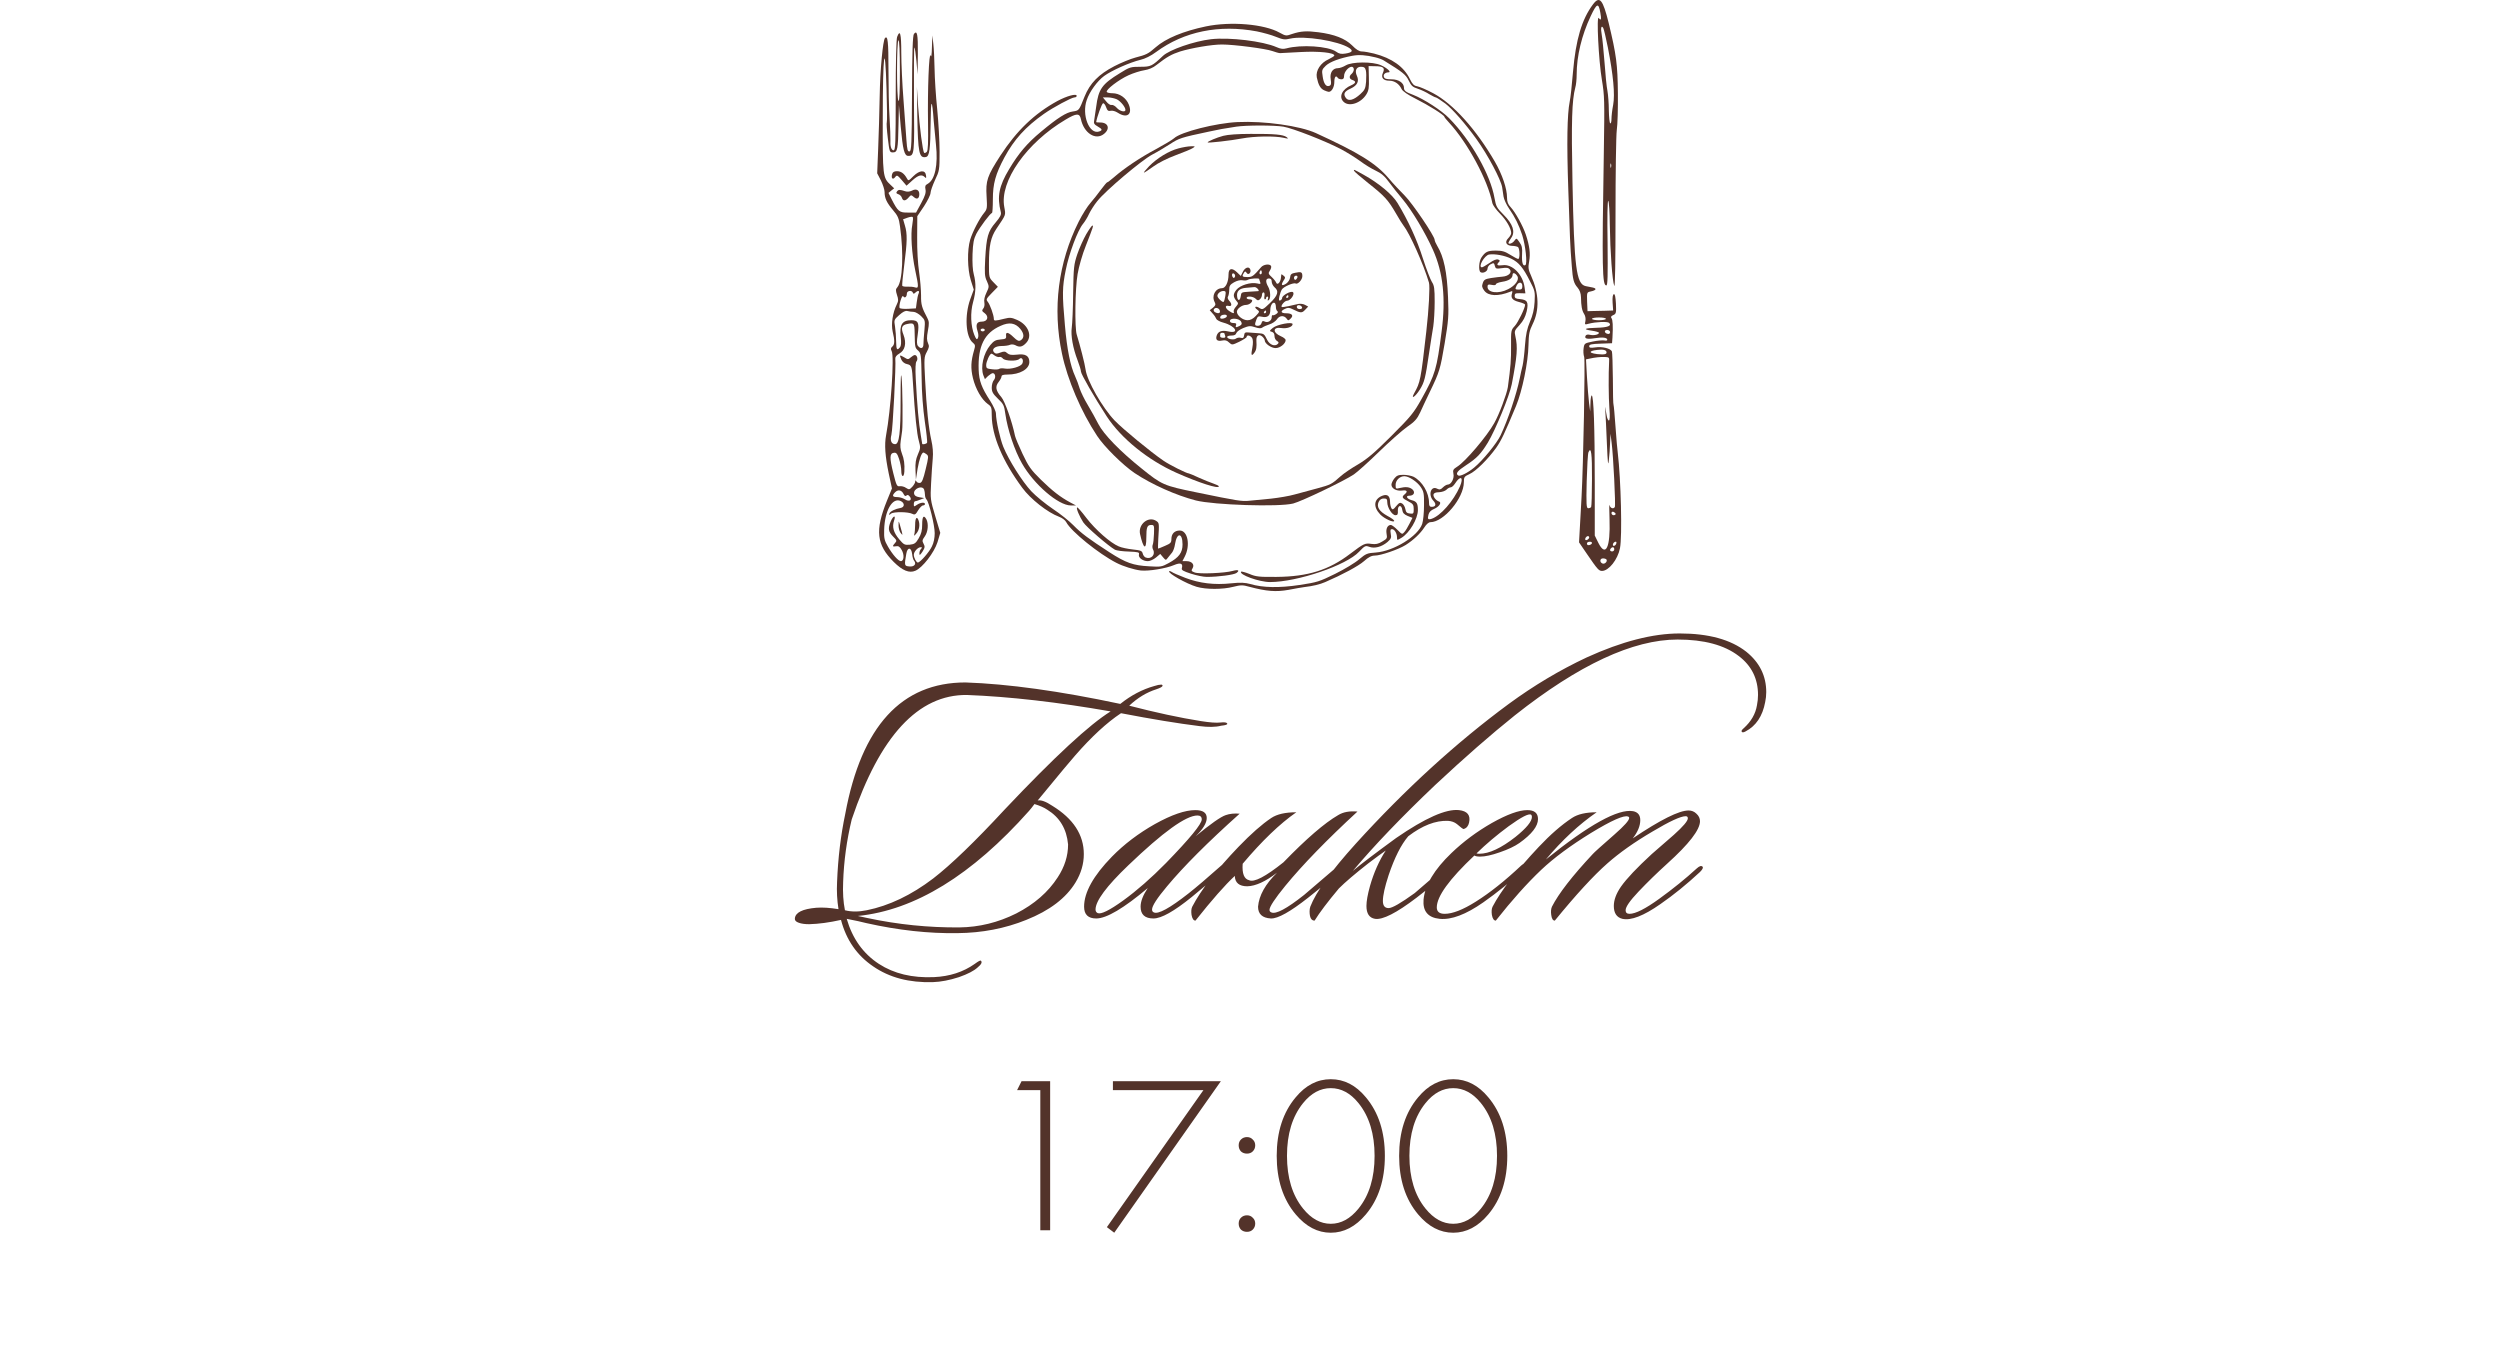 <?xml version="1.0" encoding="UTF-8"?> <svg xmlns="http://www.w3.org/2000/svg" width="342" height="187" viewBox="0 0 342 187" fill="none"><path d="M116.516 112.096C115.831 114.934 115.44 117.787 115.342 120.657C115.277 122.092 115.359 123.38 115.587 124.522C116.467 124.75 117.462 124.75 118.571 124.522C121.637 123.902 124.67 122.451 127.67 120.168C130.116 118.276 133.378 115.129 137.454 110.726C144.238 103.551 149.065 99.083 151.935 97.322C144.695 96.05 138.139 95.3 132.269 95.072C125.616 95.007 120.365 100.681 116.516 112.096ZM144.695 120.021C145.64 118.586 146.113 117.086 146.113 115.521C145.918 113.401 144.972 111.819 143.276 110.775C142.852 110.482 142.265 110.221 141.515 109.993C141.254 110.351 141.009 110.661 140.781 110.922C132.954 119.728 125.143 124.522 117.348 125.305C117.674 125.37 118.131 125.468 118.718 125.598C122.86 126.479 127.034 126.903 131.241 126.87C133.948 126.838 136.541 126.202 139.02 124.962C141.498 123.69 143.39 122.043 144.695 120.021ZM115.636 111.313C117.854 99.344 123.333 93.359 132.073 93.359C137.911 93.555 144.972 94.534 153.256 96.295C154.723 95.121 156.272 94.305 157.903 93.849C158.099 93.784 158.278 93.735 158.441 93.702C158.637 93.669 158.784 93.653 158.882 93.653C159.012 93.686 159.061 93.751 159.028 93.849C158.963 93.979 158.686 94.126 158.197 94.289C156.86 94.713 155.62 95.463 154.479 96.539C158.131 97.485 161.393 98.186 164.263 98.643C165.502 98.839 166.399 98.904 166.953 98.839C167.508 98.773 167.818 98.822 167.883 98.985C167.948 99.116 167.671 99.214 167.051 99.279C166.301 99.475 165.307 99.491 164.067 99.328C161.165 98.969 157.593 98.382 153.354 97.567C151.429 98.839 149.342 100.763 147.092 103.339C146.7 103.763 144.988 105.818 141.955 109.503C142.412 109.406 143.08 109.65 143.961 110.237C146.831 111.998 148.266 114.2 148.266 116.841C148.266 118.179 147.891 119.467 147.141 120.706C145.836 122.859 143.586 124.571 140.39 125.843C137.487 127.017 134.356 127.62 130.997 127.653C127.051 127.718 122.892 127.262 118.522 126.283C117.902 126.12 117.006 125.924 115.831 125.696C116.614 128.403 118.082 130.458 120.234 131.86C122.289 133.197 124.8 133.801 127.768 133.67C129.921 133.572 131.78 132.969 133.345 131.86C133.834 131.501 134.111 131.355 134.177 131.42C134.405 131.615 134.258 131.925 133.736 132.349C133.247 132.806 132.399 133.246 131.193 133.67C129.888 134.094 128.698 134.322 127.621 134.355C124.393 134.453 121.669 133.735 119.452 132.202C117.234 130.702 115.766 128.582 115.049 125.843C113.451 126.202 111.999 126.397 110.695 126.43C110.108 126.43 109.635 126.365 109.276 126.234C108.885 126.104 108.705 125.908 108.738 125.647C108.803 124.832 109.782 124.343 111.673 124.18C112.521 124.114 113.532 124.18 114.706 124.375C114.511 123.168 114.445 121.929 114.511 120.657C114.641 117.363 115.016 114.249 115.636 111.313ZM169.584 111.313C165.246 115.194 161.936 118.505 159.653 121.244C158.283 122.875 157.599 123.935 157.599 124.424C157.599 124.62 157.68 124.75 157.843 124.815C158.43 125.109 160.012 124.245 162.588 122.223C163.665 121.375 165.214 120.054 167.236 118.26C167.497 117.999 167.693 117.983 167.823 118.211C167.921 118.407 167.839 118.619 167.578 118.847C165.948 120.282 164.431 121.57 163.029 122.712C160.615 124.669 158.871 125.647 157.794 125.647C156.62 125.647 156.033 125.109 156.033 124.033C156.033 123.315 156.359 122.467 157.012 121.489C153.718 124.261 151.369 125.647 149.967 125.647C148.858 125.647 148.304 125.109 148.304 124.033C148.304 122.076 149.576 119.793 152.119 117.184C153.783 115.488 155.74 114.004 157.99 112.732C160.273 111.46 162.116 110.824 163.518 110.824C164.562 110.824 165.083 111.183 165.083 111.9C165.083 112.585 164.578 113.417 163.567 114.395C165.622 112.699 166.991 111.737 167.676 111.509C168.231 111.313 168.867 111.248 169.584 111.313ZM163.811 111.558C162.246 111.558 159.099 113.825 154.37 118.358C151.369 121.228 149.869 123.25 149.869 124.424C149.869 124.652 149.967 124.815 150.163 124.913C150.619 125.109 151.777 124.538 153.636 123.201C155.528 121.831 157.484 120.119 159.506 118.064C162.768 114.705 164.399 112.716 164.399 112.096C164.399 111.737 164.203 111.558 163.811 111.558ZM169.998 118.162C169.9 119.499 170.193 120.25 170.878 120.413C171.563 120.739 173.129 119.923 175.575 117.967C178.706 114.738 181.2 112.585 183.059 111.509C183.744 111.085 184.625 110.922 185.701 111.02C181.494 114.901 178.2 118.293 175.819 121.195C174.384 122.956 173.667 124.049 173.667 124.473C173.667 124.636 173.748 124.75 173.911 124.815C174.531 125.109 176.031 124.31 178.412 122.418C178.477 122.353 180.059 121 183.157 118.358C183.451 118.162 183.663 118.13 183.793 118.26C183.956 118.423 183.907 118.603 183.647 118.798C182.505 119.907 180.94 121.244 178.95 122.81C176.504 124.734 174.808 125.68 173.862 125.647C172.688 125.582 172.101 125.044 172.101 124.033C172.232 122.5 173.096 120.951 174.694 119.385C173.129 120.592 171.775 121.212 170.634 121.244C169.525 121.244 168.954 120.771 168.921 119.826C167.584 121.065 165.79 123.103 163.54 125.941C163.279 125.941 163.1 125.68 163.002 125.158C162.937 124.669 162.969 124.294 163.1 124.033C164.307 121.717 166.41 118.994 169.411 115.863C171.139 114.069 172.639 112.748 173.911 111.9C174.694 111.379 175.836 111.118 177.336 111.118C175.085 112.683 172.639 115.031 169.998 118.162ZM241.476 96.05C241.117 97.974 240.22 99.312 238.785 100.062C238.491 100.225 238.312 100.225 238.247 100.062C238.214 99.964 238.312 99.817 238.54 99.621C239.551 98.708 240.155 97.665 240.35 96.49C240.448 96.001 240.497 95.528 240.497 95.072C240.497 92.854 239.617 91.077 237.855 89.739C235.899 88.239 233.11 87.489 229.49 87.489C223.391 87.489 215.972 90.946 207.231 97.86C203.97 100.469 200.333 103.649 196.322 107.4C191.756 111.737 188.005 115.651 185.07 119.141C186.114 118.26 188.087 116.76 190.99 114.64C194.968 111.9 197.838 110.629 199.6 110.824C200.741 110.955 201.198 111.525 200.969 112.536C200.871 112.993 200.627 113.287 200.236 113.417C200.138 113.417 199.828 113.189 199.306 112.732C198.98 112.471 198.572 112.324 198.083 112.292C196.387 112.227 194.577 112.928 192.653 114.395C191.674 115.537 190.778 117.314 189.962 119.728C189.44 121.326 189.179 122.5 189.179 123.25C189.179 123.902 189.44 124.228 189.962 124.228C190.451 124.228 191.642 123.544 193.533 122.174C194.805 121.065 196.354 119.744 198.181 118.211C198.377 118.016 198.556 117.999 198.719 118.162C198.882 118.325 198.833 118.537 198.572 118.798C196.876 120.331 195.278 121.668 193.778 122.81C191.038 124.897 189.147 125.859 188.103 125.696C187.32 125.566 186.929 124.979 186.929 123.935C186.929 123.283 187.092 122.369 187.418 121.195C187.94 119.369 188.658 117.755 189.571 116.352C189.049 116.711 188.25 117.298 187.174 118.113C185.347 119.548 184.01 120.69 183.162 121.538C181.629 123.364 180.521 124.832 179.836 125.941C179.379 125.941 179.151 125.517 179.151 124.669C179.151 124.44 179.183 124.228 179.249 124.033C180.031 122.011 182.102 119.141 185.462 115.423C192.213 107.987 199.192 101.611 206.4 96.295C209.824 93.784 213.379 91.664 217.064 89.935C221.858 87.75 226.098 86.657 229.784 86.657C233.73 86.657 236.763 87.489 238.883 89.152C240.709 90.62 241.622 92.463 241.622 94.68C241.622 95.137 241.573 95.594 241.476 96.05ZM210.398 112.047C210.398 113.026 209.55 114.118 207.854 115.325C207.202 115.781 206.305 116.205 205.164 116.597C204.055 116.988 203.158 117.184 202.473 117.184C202.114 117.184 201.853 117.135 201.69 117.037C198.266 120.266 196.553 122.63 196.553 124.131C196.553 124.718 196.912 125.011 197.63 125.011C198.706 125.011 200.125 124.457 201.886 123.348C203.81 122.141 205.881 120.494 208.099 118.407C208.425 118.113 208.653 118.048 208.784 118.211C208.914 118.374 208.833 118.603 208.539 118.896C206.647 120.625 204.772 122.141 202.913 123.446C200.532 125.109 198.543 125.859 196.945 125.696C195.347 125.533 194.613 124.652 194.743 123.054C194.939 121.065 196.211 118.945 198.559 116.695C200.19 115.129 202.033 113.759 204.087 112.585C206.175 111.411 207.789 110.824 208.93 110.824C209.909 110.824 210.398 111.232 210.398 112.047ZM209.469 111.46C209.175 111.232 208.148 111.754 206.387 113.026C204.756 114.232 203.288 115.472 201.984 116.744C202.082 116.776 202.212 116.793 202.375 116.793C203.712 116.793 205.359 116.026 207.316 114.493C208.816 113.287 209.566 112.373 209.566 111.754C209.566 111.623 209.534 111.525 209.469 111.46ZM232.902 118.554C233.032 118.684 232.918 118.929 232.559 119.287C230.733 120.983 228.923 122.451 227.129 123.69C224.846 125.288 223.118 125.957 221.944 125.696C221.161 125.5 220.77 124.913 220.77 123.935C220.77 123.12 221.096 122.239 221.748 121.293C222.531 120.184 223.933 118.7 225.955 116.841C226.966 115.961 227.977 115.08 228.988 114.2C230.26 113.058 230.896 112.308 230.896 111.949C230.896 111.754 230.798 111.656 230.603 111.656C229.918 111.656 228.401 112.357 226.053 113.759C223.607 115.194 221.552 116.646 219.889 118.113C217.997 119.777 215.6 122.386 212.698 125.941C212.437 125.941 212.274 125.68 212.208 125.158C212.143 124.701 212.176 124.326 212.306 124.033C213.219 122.239 215.078 119.842 217.883 116.841C218.079 116.613 219.074 115.716 220.867 114.151C222.205 112.977 222.873 112.227 222.873 111.9C222.873 111.803 222.824 111.737 222.726 111.705C222.172 111.476 220.476 112.227 217.639 113.955C214.834 115.684 212.567 117.363 210.839 118.994C208.882 120.853 206.811 123.168 204.626 125.941C204.365 125.941 204.185 125.68 204.088 125.158C204.022 124.669 204.055 124.294 204.185 124.033C205.327 121.848 207.431 119.124 210.496 115.863C212.094 114.167 213.611 112.846 215.046 111.9C215.829 111.379 216.954 111.118 218.421 111.118C216.008 112.781 213.692 114.934 211.475 117.575C217.378 112.814 221.357 110.612 223.411 110.971C224.064 111.101 224.39 111.509 224.39 112.194C224.39 112.977 224.047 113.808 223.362 114.689C227.146 112.145 229.689 110.873 230.994 110.873C231.418 110.873 231.777 111.02 232.07 111.313C232.396 111.607 232.559 111.949 232.559 112.341C232.559 113.515 231.059 115.455 228.059 118.162C226.656 119.434 225.352 120.706 224.145 121.978C222.971 123.217 222.384 124.065 222.384 124.522C222.384 124.848 222.563 125.011 222.922 125.011C223.737 125.011 225.091 124.326 226.982 122.956C228.874 121.587 230.586 120.201 232.119 118.798C232.478 118.472 232.739 118.391 232.902 118.554Z" fill="#53332A"></path><path d="M142.315 168.301V149.133H139.136L139.747 147.911H143.66V168.301H142.315ZM151.421 167.873L164.627 149.133H152.246V147.911H167.011L152.429 168.637L151.421 167.873ZM169.758 157.51C169.554 157.285 169.452 157.01 169.452 156.684C169.452 156.358 169.554 156.093 169.758 155.889C169.982 155.665 170.257 155.553 170.583 155.553C170.909 155.553 171.174 155.665 171.378 155.889C171.602 156.093 171.714 156.358 171.714 156.684C171.714 157.01 171.602 157.285 171.378 157.51C171.174 157.713 170.909 157.815 170.583 157.815C170.257 157.815 169.982 157.713 169.758 157.51ZM169.758 168.209C169.554 167.985 169.452 167.71 169.452 167.384C169.452 167.058 169.554 166.793 169.758 166.589C169.982 166.365 170.257 166.253 170.583 166.253C170.909 166.253 171.174 166.365 171.378 166.589C171.602 166.793 171.714 167.058 171.714 167.384C171.714 167.71 171.602 167.985 171.378 168.209C171.174 168.413 170.909 168.515 170.583 168.515C170.257 168.515 169.982 168.413 169.758 168.209ZM177.252 150.112C178.618 148.461 180.217 147.635 182.052 147.635C183.886 147.635 185.486 148.461 186.851 150.112C188.583 152.17 189.45 154.84 189.45 158.121C189.45 161.402 188.583 164.072 186.851 166.13C185.445 167.801 183.845 168.637 182.052 168.637C180.258 168.637 178.658 167.801 177.252 166.13C175.52 164.072 174.654 161.402 174.654 158.121C174.654 154.84 175.52 152.17 177.252 150.112ZM178.261 165.335C179.382 166.721 180.645 167.414 182.052 167.414C183.458 167.414 184.721 166.721 185.842 165.335C187.31 163.522 188.043 161.117 188.043 158.121C188.043 155.125 187.31 152.72 185.842 150.906C184.742 149.541 183.478 148.858 182.052 148.858C180.625 148.858 179.362 149.541 178.261 150.906C176.794 152.72 176.06 155.125 176.06 158.121C176.06 161.117 176.794 163.522 178.261 165.335ZM194 150.112C195.365 148.461 196.965 147.635 198.8 147.635C200.634 147.635 202.234 148.461 203.599 150.112C205.331 152.17 206.197 154.84 206.197 158.121C206.197 161.402 205.331 164.072 203.599 166.13C202.193 167.801 200.593 168.637 198.8 168.637C197.006 168.637 195.406 167.801 194 166.13C192.268 164.072 191.402 161.402 191.402 158.121C191.402 154.84 192.268 152.17 194 150.112ZM195.009 165.335C196.13 166.721 197.393 167.414 198.8 167.414C200.206 167.414 201.469 166.721 202.59 165.335C204.058 163.522 204.791 161.117 204.791 158.121C204.791 155.125 204.058 152.72 202.59 150.906C201.49 149.541 200.226 148.858 198.8 148.858C197.373 148.858 196.109 149.541 195.009 150.906C193.541 152.72 192.808 155.125 192.808 158.121C192.808 161.117 193.541 163.522 195.009 165.335Z" fill="#53332A"></path><path d="M217.917 0.601C216.393 2.639 215.574 5.402 215.192 9.784C215.04 11.575 214.85 13.422 214.735 13.899C214.392 15.633 214.316 19.481 214.545 25.996C214.754 32.379 214.792 33.56 215.021 36.398C215.154 38.246 215.288 38.742 215.802 39.332C216.107 39.694 216.259 40.113 216.278 40.647C216.297 41.885 216.412 42.476 216.698 42.933C216.869 43.181 216.945 43.581 216.888 43.904C216.774 44.419 216.793 44.438 217.326 44.286C218.374 44.019 219.917 43.962 220.127 44.171C220.527 44.571 219.936 44.8 218.469 44.838C216.755 44.876 216.45 45.048 217.764 45.238C218.298 45.314 218.736 45.448 218.736 45.524C218.736 45.772 218.05 45.924 217.536 45.81C217.25 45.733 217.002 45.772 216.926 45.905C216.678 46.324 217.117 46.438 218.164 46.267C219.25 46.095 219.879 46.172 219.879 46.495C219.879 46.591 219.689 46.629 219.46 46.572C219.212 46.534 218.507 46.591 217.879 46.724C216.774 46.953 216.736 46.972 216.64 47.62C216.583 47.981 216.602 48.534 216.717 48.839C216.869 49.334 216.602 63.508 216.355 68.004C216.317 68.785 216.221 70.5 216.145 71.815L216.012 74.196L217.117 75.815C218.526 77.873 218.717 78.102 219.155 78.102C220.07 78.102 221.308 76.558 221.613 74.996C221.937 73.396 221.746 65.604 221.308 61.927C221.251 61.565 221.117 59.984 221.003 58.403C220.889 56.821 220.775 55.488 220.736 55.411C220.679 55.354 220.641 53.735 220.641 51.811C220.622 49.906 220.565 48.21 220.508 48.077C220.355 47.677 219.174 47.372 218.241 47.524C217.555 47.62 217.402 47.581 217.402 47.353C217.402 47.124 217.726 47.048 218.965 47.01L220.527 46.953L220.584 46.191C220.679 44.59 220.622 43.733 220.451 43.523C220.317 43.371 220.393 43.238 220.698 43.104C221.079 42.933 221.117 42.8 221.06 41.542C221.003 40.609 220.927 40.19 220.775 40.247C220.622 40.285 220.565 40.685 220.603 41.39L220.679 42.476L219.517 42.514C218.869 42.533 218.088 42.552 217.764 42.552L217.174 42.571L217.117 41.276C217.079 39.98 217.079 39.98 217.631 39.866C218.355 39.713 218.488 39.466 217.879 39.332C217.612 39.275 217.193 39.199 216.926 39.142C215.631 38.875 215.345 36.608 215.116 24.948C214.945 16.566 215.04 13.727 215.497 11.994C215.612 11.632 215.688 10.812 215.688 10.184C215.688 7.688 216.374 4.83 217.593 2.239C218.45 0.41 218.679 0.334 218.927 1.744C219.098 2.639 219.022 2.906 218.717 2.468C218.374 1.992 218.698 8.336 219.136 10.908C219.498 13.08 219.517 13.727 219.403 20.852C219.136 36.837 219.193 39.047 219.746 39.047C219.936 39.047 219.955 37.694 219.917 33.217C219.86 29.749 219.898 27.425 220.012 27.482C220.108 27.54 220.203 29.026 220.222 30.797C220.279 34.455 220.565 38.475 220.832 39.104C220.946 39.37 221.003 35.789 221.003 29.33C221.003 23.729 221.079 18.528 221.175 17.804C221.289 17.061 221.346 14.794 221.327 12.756C221.289 8.812 221.117 7.498 220.07 3.154C219.269 -0.085 218.831 -0.618 217.917 0.601ZM219.955 6.488C220.698 10.279 220.946 12.908 220.679 14.356C220.546 15.023 220.451 15.88 220.451 16.261C220.451 16.661 220.374 16.928 220.279 16.871C220.184 16.814 220.108 16.014 220.089 15.099C220.089 14.165 219.993 12.984 219.898 12.432C219.784 11.898 219.612 10.146 219.498 8.526C219.365 6.926 219.212 5.23 219.117 4.754C218.946 3.859 219.06 3.363 219.327 3.84C219.422 3.992 219.689 5.192 219.955 6.488ZM220.393 22.891C220.336 23.024 220.298 22.929 220.298 22.662C220.298 22.396 220.336 22.3 220.393 22.415C220.432 22.548 220.432 22.777 220.393 22.891ZM219.689 43.619C219.689 43.714 219.269 43.809 218.736 43.809C218.222 43.809 217.783 43.714 217.783 43.619C217.783 43.505 218.222 43.428 218.736 43.428C219.269 43.428 219.689 43.505 219.689 43.619ZM220.26 45.448C220.26 45.619 220.127 45.714 219.936 45.676C219.46 45.581 219.403 45.143 219.86 45.143C220.089 45.143 220.26 45.257 220.26 45.448ZM219.746 48.077C219.898 48.458 219.536 48.553 218.488 48.439C217.079 48.267 217.421 47.905 219.041 47.829C219.403 47.829 219.689 47.924 219.746 48.077ZM220.127 49.429C220.032 51.163 220.051 54.402 220.165 55.85C220.26 56.974 220.222 57.526 220.089 57.526C219.993 57.526 219.86 57.24 219.803 56.898C219.574 55.507 219.536 55.373 219.612 56.288C219.65 56.802 219.746 58.784 219.822 60.67C219.936 63.394 219.993 63.87 220.089 62.956C220.165 62.327 220.241 61.26 220.26 60.574L220.317 59.336L220.47 60.555C220.698 62.327 221.041 69.147 220.908 69.357C220.717 69.681 220.279 69.528 220.184 69.09C220.146 68.862 220.127 69.738 220.184 71.053C220.317 74.901 219.67 76.273 218.66 74.272L218.164 73.263V66.118C218.164 58.46 218.012 54.097 217.745 54.097C217.669 54.097 217.574 54.592 217.574 55.183L217.536 56.288L217.383 55.145C217.307 54.516 217.174 52.916 217.098 51.582L216.964 49.163L217.421 49.067C218.184 48.896 218.984 48.801 219.593 48.839C220.108 48.858 220.165 48.915 220.127 49.429ZM217.783 65.509C217.783 67.528 217.726 69.262 217.669 69.357C217.612 69.452 217.441 69.528 217.269 69.528C217.021 69.528 216.983 69.071 217.06 65.852C217.117 63.851 217.212 62.041 217.307 61.851C217.669 61.032 217.803 62.06 217.783 65.509ZM221.022 70.31C221.022 70.405 220.889 70.481 220.736 70.481C220.584 70.481 220.451 70.348 220.451 70.195C220.451 70.024 220.565 69.967 220.736 70.024C220.889 70.1 221.022 70.214 221.022 70.31ZM217.402 73.51C217.402 73.739 217.021 73.987 216.888 73.853C216.755 73.72 217.002 73.339 217.231 73.339C217.326 73.339 217.402 73.415 217.402 73.51ZM217.783 74.272C217.783 74.501 217.25 74.691 217.136 74.501C217.079 74.406 217.079 74.291 217.155 74.215C217.326 74.044 217.783 74.082 217.783 74.272ZM221.098 74.387C220.984 74.691 220.641 74.787 220.641 74.52C220.641 74.31 220.851 74.101 221.041 74.101C221.136 74.101 221.156 74.234 221.098 74.387ZM220.832 75.149C220.832 75.301 220.698 75.434 220.546 75.434C220.241 75.434 220.165 75.206 220.393 74.996C220.603 74.768 220.832 74.844 220.832 75.149ZM219.765 76.539C219.936 76.806 219.536 77.206 219.231 77.092C218.793 76.92 218.85 76.387 219.289 76.387C219.498 76.387 219.708 76.463 219.765 76.539Z" fill="#53332A"></path><path d="M164.972 3.611C161.885 4.258 159.485 5.249 158.094 6.468C157.085 7.364 156.799 7.497 155.313 7.878C154.665 8.049 153.351 8.583 152.436 9.059C150.302 10.164 149.102 11.383 148.359 13.231C147.597 15.156 147.616 15.117 146.759 15.251C145.882 15.365 144.701 16.108 142.415 18.013C140.51 19.595 139.348 20.966 138.052 23.138C136.662 25.443 136.376 26.891 136.909 29.006C137.005 29.349 136.833 29.692 136.185 30.454C135.157 31.654 134.947 32.378 134.776 35.426C134.68 37.388 134.699 37.827 135.004 38.455C135.328 39.198 135.328 39.236 134.947 40.036C134.699 40.551 134.585 41.046 134.661 41.389C134.718 41.694 134.661 42.037 134.509 42.208C134.299 42.475 134.318 42.57 134.699 42.837C135.328 43.313 135.099 43.999 134.318 43.999C133.613 43.999 133.442 44.38 133.728 45.295C133.861 45.695 133.88 46.076 133.766 46.266C133.632 46.514 133.537 46.419 133.29 45.828C132.794 44.628 132.718 42.761 133.118 41.332C133.518 39.903 133.537 38.741 133.213 37.522C133.061 37.007 133.004 35.922 133.042 34.759C133.099 33.235 133.213 32.683 133.556 31.997C134.052 31.063 135.48 29.139 135.709 29.139C135.766 29.139 135.823 28.301 135.823 27.272C135.823 25.138 136.185 23.824 137.405 21.538C138.719 19.099 140.3 17.346 142.815 15.575C144.092 14.679 146.606 13.327 146.987 13.327C147.159 13.327 147.292 13.231 147.292 13.117C147.292 12.755 145.959 13.117 144.644 13.822C141.52 15.537 139.1 17.842 136.852 21.29C135.042 24.091 134.833 24.719 134.966 26.872C135.061 28.434 135.042 28.606 134.642 29.101C133.994 29.882 133.061 31.673 132.718 32.797C132.299 34.226 132.337 36.817 132.813 38.36L133.213 39.617L132.718 40.97C131.937 43.18 132.108 46.095 133.08 46.876C133.423 47.162 133.442 47.276 133.251 47.924C132.813 49.429 132.775 50.381 133.099 51.734C133.461 53.22 134.299 54.668 135.118 55.258C135.633 55.62 135.671 55.754 135.671 56.821C135.69 59.621 137.157 63.089 139.843 66.727C140.986 68.29 143.33 70.118 144.873 70.69C145.292 70.842 145.73 71.166 145.863 71.433C146.511 72.69 150.302 75.758 152.722 76.996C153.636 77.472 155.122 77.93 156.056 78.044C157.123 78.158 159.485 77.777 160.609 77.301C161.504 76.92 161.866 77.072 161.676 77.739C161.6 77.987 161.866 78.139 162.933 78.482C163.676 78.73 164.648 78.92 165.086 78.92C166.667 78.92 168.801 78.634 169.144 78.387C169.639 78.025 169.392 77.891 168.63 78.101C167.563 78.406 164.038 78.558 163.429 78.311C162.971 78.139 162.933 78.063 163.143 77.739C163.448 77.244 163.048 76.767 162.324 76.767H161.752L162.057 76.177C162.876 74.615 162.495 72.576 161.39 72.576C160.685 72.576 160.247 73.014 160.247 73.738C160.247 74.234 160.133 74.348 159.371 74.672C158.894 74.881 158.475 75.053 158.437 75.053C158.399 75.053 158.418 74.424 158.456 73.662C158.59 71.624 158.571 71.547 158.228 71.3C157.161 70.519 155.656 71.7 155.961 73.071C156.418 75.11 156.818 75.338 156.818 73.529C156.818 72.138 156.932 71.814 157.485 71.814C157.885 71.814 157.904 71.89 157.866 72.995C157.847 73.662 157.77 74.348 157.694 74.519C157.618 74.691 157.637 74.977 157.732 75.167C158.113 75.853 157.504 76.558 156.742 76.272C156.57 76.215 156.38 75.967 156.323 75.72C156.227 75.358 156.056 75.281 154.97 75.167C154.284 75.091 153.427 74.919 153.046 74.748C151.903 74.272 149.845 72.462 148.607 70.842C147.978 70.004 147.407 69.356 147.349 69.414C147.197 69.547 147.654 70.614 148.188 71.452C148.607 72.1 151.693 74.748 152.531 75.205C152.76 75.32 153.598 75.434 154.417 75.453C155.732 75.51 155.884 75.548 155.808 75.853C155.694 76.291 156.342 76.767 157.027 76.767C157.313 76.767 157.809 76.539 158.132 76.272L158.723 75.777L159.104 76.234C159.485 76.672 159.485 76.672 159.771 76.291C159.942 76.082 160.19 75.758 160.342 75.586C160.495 75.396 160.685 74.881 160.742 74.443C160.99 72.805 161.771 72.843 161.771 74.481C161.771 75.605 161.276 76.272 159.866 77.034C158.933 77.549 158.761 77.567 157.218 77.472C155.008 77.358 154.017 76.996 151.769 75.548C148.893 73.681 147.921 72.957 146.835 71.852C146.302 71.3 145.044 70.29 144.034 69.623C143.044 68.956 141.71 67.87 141.082 67.204C139.824 65.851 137.995 62.936 137.252 61.126C136.795 59.983 136.262 57.583 136.242 56.554C136.242 56.287 135.881 55.506 135.461 54.839C134.28 53.029 133.937 52.115 133.88 50.591C133.766 47.352 134.661 45.542 136.89 44.571C138.052 44.037 138.891 44.171 139.576 44.99C140.11 45.638 140.148 46.228 139.634 46.552C139.367 46.705 139.176 46.628 138.662 46.133C137.919 45.409 137.557 45.352 137.633 45.942C137.671 46.324 137.576 46.381 136.871 46.438C136.204 46.495 135.957 46.628 135.48 47.2C134.528 48.343 134.109 50.229 134.528 51.353L134.737 51.867L135.157 51.448C135.404 51.239 135.69 51.048 135.804 51.048C136.166 51.048 136.262 51.658 135.957 52.001C135.804 52.172 135.671 52.629 135.671 53.01C135.671 53.601 135.823 53.868 136.509 54.535C137.29 55.278 137.367 55.449 137.538 56.668C137.824 58.726 138.795 61.641 139.805 63.393C141.424 66.251 144.777 69.147 146.492 69.147H147.197L146.435 68.747C145.025 67.985 143.977 67.165 142.396 65.622C141.024 64.27 140.7 63.812 139.881 62.079C139.367 60.993 138.91 59.888 138.853 59.621C138.452 57.659 137.462 54.877 136.985 54.325C136.223 53.449 136.109 52.896 136.604 52.267C136.833 51.982 137.005 51.639 137.005 51.505C137.005 51.315 137.252 51.239 137.824 51.239C139.519 51.239 140.815 50.496 140.815 49.524C140.815 48.686 140.281 48.362 139.138 48.514C138.357 48.591 138.071 48.553 137.805 48.324C137.519 48.057 137.367 48.038 136.852 48.229C136.376 48.419 136.204 48.419 136.014 48.229C135.576 47.79 136.09 47.333 137.024 47.333C137.481 47.333 138.014 47.257 138.186 47.162C138.357 47.086 138.662 47.105 138.891 47.219C139.462 47.543 139.843 47.467 140.339 46.952C141.291 46.019 140.7 44.456 139.157 43.771C138.376 43.428 138.167 43.409 137.405 43.599C136.109 43.923 135.957 43.923 135.957 43.618C135.957 43.104 135.423 41.637 135.118 41.275C134.871 40.97 134.909 40.875 135.671 40.094L136.509 39.236L135.9 38.608C135.29 37.979 135.29 37.96 135.29 36.055C135.29 33.597 135.538 32.454 136.3 31.311C137.652 29.292 137.595 29.482 137.386 28.32C136.719 24.815 140.434 19.518 145.787 16.356C147.254 15.479 147.692 15.46 147.864 16.28C148.264 18.204 149.883 19.252 151.026 18.318C151.903 17.613 151.617 16.756 150.512 16.756C150.207 16.756 149.959 16.737 149.959 16.699C150.055 16.032 150.721 14.184 150.893 14.127C151.007 14.089 151.198 14.317 151.312 14.66C151.483 15.136 151.617 15.232 151.941 15.156C152.188 15.098 152.588 15.213 152.912 15.422C154.17 16.241 154.97 15.651 154.417 14.298C154.055 13.384 153.141 12.755 152.188 12.755C151.807 12.755 151.464 12.679 151.407 12.584C151.217 12.298 153.065 10.888 154.379 10.297C155.046 9.993 156.018 9.688 156.532 9.612C157.142 9.516 157.751 9.269 158.209 8.888C159.599 7.802 160.266 7.421 161.447 7.04C163.01 6.563 165.772 6.087 167.163 6.087C168.801 6.087 173.183 6.659 174.059 6.983C174.478 7.135 174.955 7.268 175.107 7.268C175.259 7.268 176.555 7.192 177.984 7.116C180.46 6.983 182.537 7.211 182.537 7.592C182.537 7.687 182.175 7.897 181.756 8.107C180.67 8.583 179.965 9.65 180.137 10.583C180.346 11.612 180.632 12.126 181.146 12.355C181.394 12.469 181.68 12.565 181.775 12.565C182.175 12.565 182.537 11.917 182.537 11.212C182.537 10.507 182.766 10.24 183.013 10.659C183.071 10.755 183.299 10.85 183.509 10.85C183.775 10.85 183.871 10.717 183.871 10.374C183.871 9.84 184.48 9.135 184.918 9.135C185.071 9.135 185.204 9.288 185.204 9.497C185.204 9.688 185.071 9.955 184.918 10.088C184.518 10.412 184.556 10.793 185.014 10.945C185.547 11.117 185.49 11.383 184.88 11.65C183.566 12.203 183.09 13.289 183.833 13.955C184.595 14.641 186.176 14.108 186.919 12.908C187.243 12.374 187.3 12.012 187.262 10.659L187.224 9.04L188.119 9.059C189.243 9.059 189.491 9.288 189.186 9.955C188.881 10.621 189.224 11.04 190.062 11.04C190.767 11.04 191.396 11.46 191.739 12.184C191.891 12.488 192.577 12.965 193.682 13.517C195.397 14.374 197.588 15.746 197.588 15.975C197.588 16.032 197.873 16.394 198.216 16.756C200.788 19.537 203.551 24.681 204.16 27.806C204.217 28.053 204.675 28.701 205.189 29.215C206.084 30.13 206.732 31.254 206.732 31.902C206.732 32.054 206.542 32.378 206.313 32.606C205.799 33.121 206.065 33.616 206.866 33.635C207.17 33.635 207.513 33.712 207.647 33.788C207.913 33.959 207.951 35.426 207.685 35.426C207.589 35.426 207.094 35.159 206.599 34.855C205.875 34.397 205.494 34.283 204.637 34.283C203.513 34.283 203.189 34.435 202.655 35.236C202.312 35.75 202.236 37.045 202.541 37.236C202.884 37.446 203.493 37.122 203.493 36.76C203.493 36.55 203.665 36.303 203.855 36.188C204.351 35.922 204.389 35.941 204.503 36.398C204.598 36.76 204.694 36.798 205.456 36.684C206.103 36.588 206.351 36.626 206.542 36.855C206.885 37.274 206.37 37.788 205.532 37.846C205.208 37.865 204.503 37.96 203.97 38.036C203.17 38.169 202.998 38.265 202.846 38.722C202.693 39.141 202.731 39.332 203.055 39.77C203.608 40.513 204.96 40.57 206.618 39.903C206.904 39.77 206.942 39.808 206.846 40.132C206.637 40.761 206.904 41.084 207.799 41.313C208.256 41.427 208.637 41.599 208.637 41.675C208.637 42.132 207.666 44.114 207.228 44.59C206.713 45.142 206.694 45.199 206.713 47.295C206.732 49.162 206.656 50.153 206.275 52.953C206.123 53.906 205.094 56.687 204.408 57.888C203.417 59.678 200.445 63.165 199.359 63.832C198.788 64.194 198.731 64.308 198.826 64.803C198.978 65.432 198.521 66.289 198.064 66.289C197.911 66.289 197.607 66.461 197.397 66.67C197.073 66.994 196.94 67.013 196.616 66.861C195.759 66.384 195.32 67.699 196.083 68.499C196.521 68.975 196.425 69.337 195.854 69.337C195.587 69.337 195.492 69.204 195.492 68.804C195.492 67.413 194.577 65.851 193.377 65.222C193.091 65.089 192.463 64.956 191.986 64.956C191.301 64.956 191.072 65.051 190.748 65.451C190.52 65.737 190.348 66.118 190.348 66.308C190.348 66.823 191.034 67.204 191.796 67.108C192.482 67.013 192.634 67.223 192.158 67.623C191.72 67.985 191.796 68.156 192.634 68.575C193.301 68.918 193.396 69.052 193.396 69.642C193.396 70.271 193.358 70.309 192.882 70.252C192.463 70.214 192.329 70.08 192.253 69.642C192.196 69.337 192.006 68.995 191.815 68.88C191.529 68.709 191.396 68.766 190.996 69.242C190.615 69.718 190.5 69.776 190.348 69.528C190.253 69.376 190.158 68.975 190.158 68.651C190.158 67.851 189.796 67.547 189.11 67.813C187.929 68.27 187.814 69.337 188.824 70.385C189.396 70.976 190.729 71.566 190.729 71.243C190.729 71.147 190.31 70.842 189.796 70.576C188.672 69.947 188.291 69.356 188.595 68.671C188.748 68.347 188.976 68.194 189.3 68.194C189.7 68.194 189.777 68.29 189.777 68.709C189.777 69.433 190.443 70.481 190.901 70.481C191.186 70.481 191.263 70.347 191.224 69.852C191.205 69.071 191.739 68.995 191.834 69.776C191.891 70.157 192.063 70.366 192.558 70.576L193.225 70.842L192.806 71.662C192.577 72.119 192.272 72.633 192.101 72.805C191.834 73.129 191.777 73.109 191.167 72.481C190.805 72.119 190.405 71.814 190.272 71.814C189.815 71.814 189.567 72.328 189.681 73.014C189.796 73.624 189.757 73.7 189.091 74.081C188.538 74.424 188.195 74.481 187.605 74.405C186.728 74.272 186.576 74.348 184.709 75.758C181.794 77.987 178.917 78.882 174.631 78.92C172.287 78.939 171.83 78.901 170.935 78.52C170.363 78.291 169.849 78.158 169.792 78.196C169.411 78.596 172.268 79.625 173.735 79.625C177.469 79.625 184.195 77.339 185.928 75.472C186.709 74.653 186.785 74.615 187.319 74.805C188.024 75.072 188.995 74.824 189.796 74.157C190.291 73.719 190.367 73.567 190.253 73.014C190.177 72.538 190.196 72.386 190.424 72.386C190.767 72.386 191.11 72.957 191.11 73.529C191.11 73.929 191.11 73.929 191.701 73.586C192.806 72.938 193.968 70.976 193.968 69.776C193.968 68.861 193.796 68.594 193.111 68.423C192.463 68.251 192.234 67.813 192.787 67.813C193.415 67.813 193.644 67.356 193.225 66.956C192.825 66.613 192.31 66.556 191.453 66.766C190.958 66.899 190.92 66.861 190.92 66.327C190.92 65.699 191.491 65.146 192.12 65.146C192.729 65.146 193.854 65.889 194.349 66.613C194.768 67.242 194.825 67.489 194.806 69.128C194.806 70.138 194.692 71.262 194.558 71.662C193.987 73.357 190.672 75.396 188.214 75.586C187.033 75.662 186.862 75.739 185.947 76.501C185.414 76.977 183.928 77.872 182.651 78.501C180.48 79.568 180.194 79.663 177.774 80.025C174.993 80.444 172.764 80.406 171.03 79.892C170.325 79.701 169.716 79.663 168.458 79.796C166.134 80.044 164.095 79.796 162.152 79.053C161.257 78.711 160.419 78.349 160.285 78.234C160.152 78.139 159.999 78.101 159.942 78.139C159.695 78.387 162.286 79.854 163.695 80.273C164.972 80.654 167.277 80.654 168.725 80.273C169.735 80.025 169.982 80.006 170.916 80.273C173.278 80.901 174.555 80.997 176.269 80.692C177.146 80.52 178.136 80.349 178.441 80.311C179.603 80.178 180.556 79.949 181.299 79.625C183.68 78.596 185.833 77.434 186.595 76.767C187.205 76.215 187.624 76.005 188.062 76.005C188.881 76.005 191.32 75.167 192.291 74.557C193.377 73.872 194.311 72.976 194.844 72.157C195.13 71.7 195.454 71.433 195.682 71.433C197.492 71.433 200.236 68.156 200.255 65.984C200.255 65.26 200.312 65.184 201.017 64.86C201.912 64.46 203.551 62.822 204.675 61.26C205.38 60.25 205.78 59.412 207.399 55.525C208.237 53.506 209.056 49.543 209.095 47.238C209.133 45.676 209.209 45.276 209.666 44.342C210.619 42.418 210.542 40.132 209.457 37.731C209.056 36.855 209.037 36.607 209.19 35.731C209.38 34.683 209.247 33.654 208.733 32.092C208.332 30.892 207.285 29.006 206.656 28.339C206.294 27.958 206.161 27.615 206.161 27.024C206.161 25.805 205.513 23.881 204.503 22.128C201.931 17.689 198.788 14.203 196.063 12.755C195.168 12.279 194.196 11.86 193.873 11.803C193.415 11.726 193.225 11.517 192.882 10.831C192.082 9.154 190.424 7.954 187.967 7.326C187.357 7.173 186.595 7.04 186.309 7.04C185.947 7.04 185.528 6.792 184.957 6.201C184.004 5.268 182.556 4.696 180.346 4.411C178.746 4.201 177.946 4.258 176.784 4.639C175.945 4.944 175.888 4.925 175.05 4.468C172.954 3.287 168.363 2.906 164.972 3.611ZM171.945 4.296C172.783 4.468 173.964 4.792 174.555 5.039C175.488 5.42 175.774 5.458 176.479 5.287C178.403 4.849 183.071 5.592 184.576 6.563C185.147 6.944 185.014 7.173 184.061 7.326C183.471 7.421 183.185 7.364 182.766 7.059C181.699 6.316 178.003 6.068 175.964 6.621C175.545 6.735 175.183 6.697 174.631 6.449C172.783 5.63 168.191 5.077 165.677 5.363C163.352 5.63 159.961 6.811 159.085 7.649C157.599 9.059 157.427 9.135 155.999 9.135C154.684 9.135 154.532 9.173 153.198 10.012C150.76 11.498 150.264 12.184 149.959 14.603C149.845 15.422 149.712 16.28 149.674 16.527C149.597 16.851 149.693 17.042 150.15 17.289C150.817 17.67 150.855 17.823 150.34 17.994C149.007 18.413 147.959 15.727 148.664 13.689C149.045 12.546 150.112 11.079 151.045 10.393C152.093 9.631 154.532 8.545 156.018 8.183C156.627 8.049 157.466 7.63 158.151 7.116C161.981 4.296 166.782 3.325 171.945 4.296ZM188.138 7.84C188.557 7.935 189.072 8.126 189.281 8.259C191.91 9.878 192.31 10.202 192.71 11.021C193.053 11.726 193.244 11.917 193.968 12.146C194.444 12.298 195.149 12.641 195.53 12.889C195.93 13.117 196.33 13.327 196.425 13.327C196.521 13.327 197.092 13.708 197.721 14.165C198.693 14.908 200.502 16.965 201.988 19.042C203.551 21.214 205.322 24.567 205.494 25.615C205.532 25.919 205.627 26.51 205.684 26.891C205.742 27.272 206.084 28.015 206.427 28.511C207.285 29.768 207.761 30.721 208.237 32.149C208.694 33.578 208.961 36.074 208.675 36.264C208.332 36.474 208.161 35.941 208.218 34.797C208.275 33.921 208.199 33.597 207.856 33.121C207.456 32.549 207.456 32.549 207.17 32.93C206.923 33.292 206.351 33.483 206.351 33.216C206.351 33.159 206.523 32.854 206.732 32.549C207.323 31.73 206.98 30.663 205.684 29.368C204.751 28.434 204.656 28.244 204.446 27.082C203.894 23.9 201.245 19.233 198.254 16.184C197.226 15.117 194.768 13.536 193.339 12.984C192.31 12.603 192.063 12.412 192.063 12.012C192.063 11.345 191.339 10.85 190.367 10.85C189.681 10.85 189.396 10.774 189.319 10.526C189.186 10.202 189.491 9.897 189.948 9.897C190.386 9.897 189.777 9.307 188.919 8.926C187.795 8.411 184.957 8.43 184.099 8.945C183.756 9.154 183.28 9.326 183.032 9.326C182.308 9.326 181.889 9.955 182.042 10.85C182.137 11.46 182.099 11.65 181.851 11.745C181.413 11.917 181.07 11.441 180.937 10.431C180.803 9.612 180.842 9.497 181.375 8.983C181.946 8.45 183.28 7.954 185.014 7.63C185.909 7.459 186.9 7.535 188.138 7.84ZM186.843 9.612C186.919 9.878 186.919 10.583 186.881 11.174C186.805 12.107 186.69 12.336 186.1 12.869C185.204 13.689 184.48 13.898 184.118 13.403C183.718 12.85 183.89 12.508 184.785 12.107C185.681 11.688 185.966 11.117 185.623 10.374C185.299 9.669 185.547 9.135 186.176 9.135C186.595 9.135 186.747 9.25 186.843 9.612ZM152.798 13.593C153.331 13.879 153.96 14.66 153.96 15.041C153.96 15.403 153.198 15.232 152.779 14.755C152.55 14.489 152.226 14.317 152.074 14.355C151.903 14.413 151.579 14.203 151.331 13.879L150.874 13.327H151.579C151.96 13.327 152.512 13.46 152.798 13.593ZM206.732 35.388C207.761 35.883 208.371 36.607 209.304 38.474C209.99 39.789 210.009 39.922 209.933 41.313C209.876 42.323 209.685 43.123 209.304 43.999C208.904 44.952 208.733 45.714 208.618 47.238C208.542 48.343 208.39 49.581 208.294 50C208.18 50.419 208.009 51.22 207.894 51.791C207.456 53.963 206.275 57.449 205.284 59.545C204.789 60.612 202.808 63.031 201.665 63.965C200.788 64.689 199.74 65.203 199.493 65.051C199.074 64.803 199.359 64.422 200.56 63.641C202.046 62.669 202.579 62.098 203.532 60.555C204.579 58.821 206.485 54.192 206.808 52.572C207.551 48.724 207.647 47.486 207.304 46C207.151 45.295 207.17 45.218 207.875 44.456C208.39 43.885 208.656 43.37 208.847 42.608C209.133 41.313 208.942 41.008 207.913 40.913C207.361 40.875 207.208 40.779 207.208 40.475C207.208 40.151 207.323 40.094 207.951 40.113L208.675 40.132L208.561 39.313C208.332 37.541 206.866 36.074 205.551 36.283C204.808 36.379 204.656 36.245 205.056 35.845C205.227 35.674 205.189 35.598 204.941 35.502C204.732 35.426 204.313 35.578 203.76 35.979C203.284 36.303 202.827 36.569 202.731 36.569C202.141 36.569 203.074 34.912 203.722 34.816C204.503 34.702 205.856 34.95 206.732 35.388ZM207.57 37.769C207.875 38.246 207.304 39.065 206.313 39.56C204.999 40.246 203.493 40.056 203.493 39.236C203.493 38.932 203.589 38.874 204.065 38.97C204.408 39.046 204.637 39.008 204.637 38.894C204.637 38.779 205.018 38.627 205.494 38.55C206.408 38.417 206.923 38.074 206.923 37.579C206.923 37.236 207.304 37.331 207.57 37.769ZM208.256 39.141C208.256 39.522 208.161 39.617 207.78 39.617C207.247 39.617 207.228 39.56 207.494 39.027C207.78 38.493 208.256 38.57 208.256 39.141ZM134.718 45.142C134.718 45.237 134.585 45.333 134.433 45.333C134.28 45.333 134.147 45.237 134.147 45.142C134.147 45.028 134.28 44.952 134.433 44.952C134.585 44.952 134.718 45.028 134.718 45.142ZM136.109 48.667C136.319 48.8 136.585 48.876 136.7 48.838C136.833 48.781 137.062 48.876 137.195 49.048C137.481 49.391 139.1 49.448 139.443 49.105C139.786 48.762 140.091 49.276 139.843 49.753C139.615 50.172 138.262 50.553 137.462 50.419C137.138 50.362 136.776 50.381 136.7 50.458C136.604 50.553 136.166 50.572 135.728 50.515C135.004 50.438 134.909 50.381 134.909 49.962C134.909 49.467 135.404 48.381 135.633 48.381C135.709 48.381 135.919 48.514 136.109 48.667ZM199.721 66.537C198.826 68.575 197.054 70.576 195.835 70.976C195.34 71.128 195.263 71.014 195.416 70.404C195.492 70.061 195.759 69.795 196.178 69.623C196.864 69.337 197.264 68.747 196.864 68.613C196.444 68.48 196.044 67.966 196.102 67.661C196.14 67.451 196.387 67.337 196.864 67.337C197.245 67.318 197.702 67.165 197.873 66.994C198.045 66.804 198.312 66.67 198.445 66.67C198.597 66.67 198.864 66.442 199.055 66.137C199.798 64.975 200.274 65.26 199.721 66.537Z" fill="#53332A"></path><path d="M125.03 4.637C124.858 4.827 124.782 7.133 124.763 12.772C124.725 19.84 124.687 20.659 124.42 20.716C124.172 20.754 124.096 20.506 124.001 19.192C123.925 18.316 123.753 15.858 123.601 13.705C123.429 11.552 123.296 8.619 123.296 7.171C123.296 4.58 123.124 3.97 122.724 5.056C122.61 5.342 122.534 8.638 122.534 13.057C122.534 19.554 122.496 20.564 122.248 20.564C121.924 20.564 121.753 19.973 121.81 19.135C121.829 18.811 121.772 17.496 121.696 16.182C121.6 14.867 121.543 11.895 121.543 9.571C121.543 5.666 121.448 4.808 121.067 5.208C120.781 5.494 120.4 9.571 120.343 13.134C120.305 15.287 120.21 18.544 120.133 20.373L120 23.707L120.514 24.698C120.781 25.25 121.01 25.955 121.01 26.26C121.01 27.098 121.295 27.727 122.172 28.756C122.839 29.537 122.972 29.861 123.124 30.985C123.639 34.643 123.486 38.453 122.762 39.291C122.515 39.558 122.515 39.729 122.705 40.339C122.915 40.949 122.915 41.177 122.686 41.634C122.115 42.778 121.886 44.321 122.115 45.349C122.42 46.626 122.4 47.14 122.058 47.426C121.848 47.597 121.829 47.75 121.981 48.036C122.362 48.74 121.867 56.075 121.219 59.524C120.972 60.838 121.086 62.4 121.581 64.782L122.019 66.82L121.334 68.497C119.676 72.593 119.905 74.517 122.267 76.879C123.467 78.06 124.382 78.442 125.22 78.079C126.192 77.679 127.792 75.603 128.249 74.174L128.63 72.897L127.944 70.611C127.278 68.382 127.259 68.249 127.373 66.115C127.43 64.896 127.544 63.372 127.601 62.724C127.678 61.962 127.601 61.067 127.411 60.248C127.03 58.533 126.744 55.751 126.554 51.96C126.401 49.026 126.42 48.817 126.782 48.15C127.106 47.54 127.144 47.35 126.954 46.95C126.782 46.569 126.763 46.169 126.935 45.254C127.125 44.244 127.106 43.978 126.858 43.501C126.115 42.111 125.982 41.672 126.001 40.434C126.001 39.71 125.887 38.281 125.734 37.234C125.563 36.09 125.449 34.185 125.468 32.452L125.487 29.575L126.401 28.222C126.897 27.46 127.297 26.641 127.297 26.393C127.297 26.146 127.582 25.346 127.906 24.641C128.516 23.364 128.535 23.25 128.535 20.754C128.535 19.344 128.383 16.715 128.211 14.944C128.021 13.153 127.868 10.676 127.849 9.419C127.83 8.161 127.754 6.618 127.678 5.989L127.544 4.846L127.487 6.466C127.468 7.533 127.392 7.914 127.316 7.609C127.087 6.885 126.878 12.467 126.954 16.791C126.992 19.573 126.954 20.602 126.782 20.773C126.649 20.907 126.496 20.964 126.42 20.907C126.23 20.697 125.792 17.363 125.601 14.562L125.43 11.895L125.487 15.801C125.582 20.945 125.734 21.669 126.668 21.478C127.144 21.383 127.278 20.468 127.316 16.658C127.335 13.419 127.506 13.4 127.735 16.563C127.792 17.249 127.925 18.697 128.04 19.783C128.344 22.583 127.906 24.603 126.897 25.155C126.573 25.326 126.516 25.479 126.611 25.936C126.687 26.355 126.554 26.794 126.02 27.784L125.315 29.08H124.229C123.029 29.099 122.839 28.946 121.962 27.232L121.543 26.393L121.924 26.07L122.324 25.765L121.848 25.308C120.762 24.298 120.743 24.164 120.762 16.087C120.762 7.38 121.067 5.151 121.276 12.143C121.353 14.582 121.372 16.639 121.315 16.715C121.257 16.811 121.315 17.763 121.448 18.868C121.677 20.792 121.696 20.849 122.153 20.849C122.781 20.849 122.858 20.43 122.915 17.039L122.972 14.372L123.22 17.325C123.505 20.488 123.715 21.326 124.248 21.326C125.087 21.326 125.106 21.097 125.03 13.534C125.01 9.59 125.03 6.428 125.087 6.485C125.163 6.542 125.277 7.399 125.372 8.39L125.525 10.181L125.563 7.38C125.582 4.656 125.468 4.103 125.03 4.637ZM123.105 9.724C123.105 12.467 123.048 13.877 122.915 13.8C122.648 13.648 122.648 5.513 122.915 5.513C123.029 5.513 123.105 7.037 123.105 9.724ZM124.801 30.756C124.553 31.994 124.725 34.719 125.201 36.967C125.696 39.291 125.696 39.482 125.163 39.31C124.915 39.234 124.458 39.196 124.115 39.215C123.791 39.234 123.467 39.177 123.429 39.101C123.391 39.005 123.505 37.748 123.696 36.281C124.115 33.042 124.134 31.975 123.791 30.851L123.544 29.994L124.134 29.785C124.458 29.67 124.782 29.613 124.858 29.689C124.934 29.746 124.896 30.223 124.801 30.756ZM124.877 40.034C124.953 40.225 125.01 40.225 125.22 40.034C125.582 39.691 125.83 39.748 125.677 40.129C125.582 40.32 125.468 40.853 125.411 41.33L125.296 42.187L124.267 42.244C123.696 42.282 123.163 42.225 123.086 42.149C122.991 42.053 123.048 41.615 123.182 41.158C123.334 40.644 123.486 40.396 123.563 40.529C123.753 40.853 124.058 40.625 124.058 40.167C124.058 39.767 124.725 39.653 124.877 40.034ZM124.972 42.663C125.22 42.663 125.677 42.93 126.001 43.235C126.573 43.806 126.573 43.844 126.458 45.197C126.382 45.959 126.325 46.797 126.325 47.083C126.325 47.674 125.963 47.788 125.582 47.331C125.411 47.121 125.392 46.74 125.544 45.769C125.773 44.149 125.62 43.806 124.668 43.806C123.41 43.806 123.029 44.416 123.22 46.092C123.315 46.893 123.277 47.312 123.105 47.521C122.705 47.998 122.61 47.845 122.591 46.702C122.591 46.111 122.515 45.197 122.439 44.683C122.286 43.768 122.305 43.73 123.01 43.101C123.524 42.644 123.867 42.473 124.134 42.549C124.363 42.606 124.725 42.663 124.972 42.663ZM125.125 45.616C125.163 47.559 125.163 47.559 125.62 47.978C126.001 48.34 126.02 48.569 126.077 51.655C126.096 53.789 126.268 55.923 126.516 57.676C126.744 59.181 126.878 60.476 126.82 60.571C126.725 60.743 126.154 60.857 126.154 60.705C126.154 60.686 126.058 60.152 125.963 59.524C125.677 57.847 125.468 55.504 125.277 51.846C125.201 50.398 125.239 49.617 125.372 49.445C125.62 49.16 125.468 48.569 125.144 48.569C125.03 48.569 124.782 48.721 124.591 48.893C124.248 49.198 124.191 49.198 123.677 48.874C123.048 48.512 123.01 48.531 123.315 49.217C123.448 49.503 123.753 49.75 124.077 49.807C124.725 49.96 124.763 50.074 124.896 52.475C125.163 56.761 125.43 59.409 125.696 60.305C125.944 61.219 125.925 61.352 125.563 62.172C125.277 62.839 125.201 63.353 125.239 64.325L125.296 65.62L125.525 64.134C125.753 62.819 126.077 61.886 126.344 61.905C126.401 61.905 126.573 62.019 126.763 62.153C127.049 62.381 127.03 62.534 126.63 64.191C126.306 65.563 126.115 66.02 125.868 66.058C125.677 66.096 125.468 66.02 125.372 65.868C125.239 65.658 125.201 65.677 125.201 65.887C125.201 66.039 125.01 66.363 124.801 66.592C124.42 66.992 124.363 67.011 123.944 66.744C123.715 66.573 123.315 66.477 123.086 66.515C122.705 66.573 122.629 66.42 122.21 64.763C121.677 62.629 121.696 62.019 122.267 61.943C122.61 61.886 122.743 62.038 122.991 62.781C123.163 63.277 123.296 64.02 123.296 64.42C123.296 65.296 123.658 65.391 123.715 64.515C123.772 63.467 123.677 62.781 123.372 62.019C123.163 61.467 123.124 60.99 123.22 60.305C123.296 59.771 123.391 59.162 123.41 58.952C123.524 58.114 123.467 52.779 123.334 51.617C123.239 50.798 123.201 51.846 123.201 54.761C123.201 59.219 123.01 60.762 122.458 60.762C121.943 60.762 121.734 60.267 121.943 59.486C122.134 58.8 122.591 49.903 122.477 49.064C122.458 48.836 122.648 48.588 123.01 48.379C123.81 47.94 124.039 46.969 123.601 45.807C123.22 44.854 123.353 44.473 124.115 44.321C125.049 44.13 125.106 44.225 125.125 45.616ZM126.42 66.973C126.477 67.144 126.535 67.468 126.535 67.697C126.535 67.925 126.63 68.211 126.744 68.325C127.087 68.668 127.868 71.869 127.868 72.936C127.868 73.583 127.735 74.269 127.487 74.746C127.125 75.527 125.868 76.956 125.563 76.956C125.353 76.956 125.01 76.308 125.01 75.889C125.01 75.469 125.563 74.86 125.944 74.86C126.173 74.86 126.173 74.917 126.001 75.088C125.868 75.222 125.773 75.489 125.773 75.698C125.773 76.022 125.849 75.984 126.192 75.469C126.535 74.917 126.554 74.765 126.344 74.383C126.135 74.002 126.154 73.869 126.516 73.374C126.954 72.764 127.049 71.64 126.725 71.031C126.363 70.383 126.154 70.65 126.154 71.754C126.154 72.555 126.039 73.031 125.677 73.641C125.277 74.326 125.106 74.441 124.439 74.517C123.753 74.574 123.639 74.517 123.01 73.774C122.229 72.84 122.019 72.078 122.305 71.24C122.591 70.421 122.21 70.497 121.848 71.335C121.448 72.307 121.524 72.726 122.153 73.374C122.686 73.907 122.724 73.984 122.439 74.288C122.038 74.727 122.077 74.822 122.591 74.727C122.896 74.669 123.105 74.784 123.353 75.241C123.734 75.889 123.658 76.765 123.239 76.765C122.896 76.765 122.115 75.889 121.467 74.765C120.991 73.945 120.914 73.641 120.953 72.478C121.029 69.849 122.077 68.02 123.201 68.535C123.791 68.802 123.772 69.392 123.201 69.487C122.496 69.602 121.791 69.945 121.677 70.23C121.581 70.497 121.619 70.497 121.886 70.269C122.248 69.983 124.267 70.002 124.839 70.307C125.144 70.459 125.277 70.383 125.601 69.811C125.83 69.449 126.115 69.144 126.268 69.144C126.42 69.144 126.535 69.049 126.535 68.954C126.535 68.668 125.906 68.725 125.43 69.068C125.03 69.335 125.01 69.335 125.01 68.973C125.01 68.744 125.087 68.573 125.182 68.573C125.277 68.573 125.601 68.478 125.906 68.344L126.439 68.135L125.773 68.02C125.315 67.944 125.087 67.792 125.049 67.544C124.915 66.858 126.173 66.325 126.42 66.973ZM123.601 67.563C123.734 67.849 123.867 67.925 124.001 67.792C124.134 67.658 124.267 67.697 124.439 67.906C124.858 68.401 124.382 68.706 123.791 68.306C123.524 68.135 123.048 68.001 122.724 68.001C122.077 68.001 122 67.792 122.458 67.335C122.858 66.934 123.334 67.03 123.601 67.563ZM124.782 75.812C124.82 76.174 124.934 76.594 125.049 76.708C125.411 77.146 125.068 77.565 124.401 77.489C123.715 77.432 123.696 77.375 123.982 75.755C124.134 74.803 124.687 74.841 124.782 75.812Z" fill="#53332A"></path><path d="M125.192 71.793C125.192 72.307 125.134 72.898 125.077 73.088C125.001 73.355 125.058 73.336 125.363 72.974C125.763 72.536 125.877 71.755 125.649 71.164C125.42 70.554 125.192 70.878 125.192 71.793Z" fill="#53332A"></path><path d="M122.924 71.835C122.905 72.197 123.038 72.673 123.19 72.883C123.533 73.321 123.533 73.302 123.19 72.102C122.943 71.187 122.924 71.168 122.924 71.835Z" fill="#53332A"></path><path d="M169.304 16.7C166.351 16.833 161.531 18.052 160.617 18.91C160.388 19.119 159.245 19.805 158.083 20.434C155.968 21.558 153.758 23.044 152.348 24.282C151.929 24.644 151.529 24.949 151.453 24.949C151.396 24.949 151.015 25.406 150.615 25.939C150.215 26.492 149.567 27.311 149.186 27.749C148.786 28.188 148.062 29.331 147.567 30.321C144.766 35.903 143.966 42.209 145.28 48.382C146.023 51.944 147.909 56.345 150.081 59.622C151.034 61.089 153.606 63.623 155.206 64.709C157.549 66.271 160.864 67.757 163.589 68.462C166.084 69.091 174.981 69.376 176.906 68.881C178.087 68.576 183.916 65.776 185.212 64.899C185.688 64.575 187.231 63.185 188.641 61.813C190.051 60.441 191.785 58.898 192.489 58.403C193.537 57.679 193.861 57.317 194.28 56.421C194.547 55.831 195.138 54.554 195.595 53.621C196.928 50.858 197.024 50.554 197.633 46.953C198.148 43.829 198.205 43.276 198.091 40.666C197.957 37.218 197.519 35.122 196.605 33.617C196.414 33.293 196.262 32.95 196.262 32.817C196.262 32.303 193.232 27.826 192.166 26.759C191.537 26.13 190.546 25.082 189.994 24.415C188.222 22.339 185.955 20.929 180.011 18.205C177.82 17.214 172.981 16.528 169.304 16.7ZM175.572 17.328C176.829 17.538 181.325 19.291 183.497 20.434C184.278 20.853 185.44 21.577 186.069 22.034C186.698 22.51 187.669 23.101 188.203 23.348C188.946 23.691 189.422 24.091 190.013 24.911C190.451 25.501 191.289 26.568 191.88 27.254C193.156 28.778 194.985 31.845 196.033 34.189C197.424 37.294 197.805 40.837 197.214 45.334C196.547 50.535 196.357 51.182 194.471 54.574C193.404 56.479 193.042 56.936 190.356 59.622C188.012 61.965 187.06 62.766 185.783 63.528C184.888 64.042 183.821 64.766 183.402 65.147C182.164 66.252 182.049 66.309 180.22 66.804C179.249 67.071 177.858 67.452 177.115 67.643C176.391 67.852 174.924 68.1 173.876 68.214C172.829 68.309 171.495 68.443 170.923 68.5C169.876 68.614 169.323 68.519 163.589 67.338C159.207 66.442 158.94 66.328 156.159 64.08C153.225 61.737 150.958 59.393 150.253 58.003C149.948 57.393 149.3 56.231 148.824 55.431C148.348 54.65 147.852 53.621 147.7 53.145C147.567 52.668 147.281 51.925 147.09 51.506C146.423 50.077 145.966 47.791 145.68 44.495C145.299 40.247 145.318 39.275 145.795 36.932C146.233 34.703 147.433 31.483 148.157 30.626C148.405 30.321 148.786 29.712 148.976 29.273C149.186 28.835 149.681 28.035 150.119 27.502C151.243 26.073 156.178 21.92 157.607 21.158C158.273 20.815 159.378 20.148 160.064 19.71C161.283 18.91 161.569 18.814 165.341 18.014C166.713 17.709 167.361 17.595 169.114 17.328C170.523 17.119 174.276 17.119 175.572 17.328Z" fill="#53332A"></path><path d="M167.337 18.583C166.461 18.812 165.203 19.345 165.203 19.478C165.203 19.593 168.404 19.231 169.89 18.945C171.604 18.621 174.424 18.583 175.586 18.85C176.253 19.002 176.31 18.983 176.005 18.754C175.529 18.412 174.386 18.297 171.109 18.316C169.394 18.316 167.966 18.412 167.337 18.583Z" fill="#53332A"></path><path d="M161.22 20.298C159.906 20.641 158.286 21.632 157.2 22.737C156.743 23.213 156.419 23.613 156.496 23.613C156.572 23.613 157.124 23.251 157.753 22.794C158.42 22.299 159.658 21.67 160.839 21.232C161.925 20.832 162.992 20.394 163.202 20.241C163.544 20.013 163.525 19.994 162.916 20.013C162.554 20.013 161.792 20.146 161.22 20.298Z" fill="#53332A"></path><path d="M185.233 23.366C185.271 23.48 186.166 24.242 187.214 25.081C189.405 26.814 189.881 27.329 190.967 29.196C191.405 29.958 191.863 30.701 191.996 30.853C192.834 31.901 194.758 36.187 195.482 38.664C195.635 39.178 195.463 42.36 195.12 45.332C194.358 52.038 194.301 52.286 193.463 53.791C192.948 54.724 193.615 54.286 194.244 53.276C194.854 52.286 194.987 51.79 195.501 48.285C195.711 46.913 195.959 45.275 196.073 44.646C196.168 43.998 196.263 42.493 196.263 41.312C196.263 39.464 196.206 39.064 195.882 38.569C195.673 38.245 195.12 36.797 194.644 35.33C193.844 32.796 192.644 30.186 191.177 27.767C190.491 26.624 188.624 25.061 186.528 23.899C185.214 23.175 185.157 23.137 185.233 23.366Z" fill="#53332A"></path><path d="M148.598 32.038C148.217 32.704 147.665 33.924 147.379 34.762C146.903 36.191 146.864 36.534 146.807 40.096C146.788 42.192 146.693 44.307 146.617 44.821C146.464 45.888 146.769 47.602 147.417 49.298C147.665 49.946 147.874 50.632 147.874 50.822C147.874 51.184 149.684 54.309 151.399 56.957C153.361 59.967 157.038 62.939 160.924 64.672C164.011 66.044 166.735 66.921 166.735 66.54C166.735 66.444 166.411 66.292 166.011 66.158C165.611 66.025 164.715 65.663 164.03 65.358C163.325 65.034 162.715 64.768 162.639 64.768C162.334 64.768 159.972 63.587 159.153 63.015C157.419 61.834 153.628 58.709 152.485 57.528C150.808 55.776 148.693 52.08 148.503 50.536C148.427 49.87 147.722 47.126 147.303 45.793C146.998 44.859 147.074 39.468 147.417 37.486C147.588 36.477 148.065 34.8 148.541 33.619C149.57 30.99 149.608 30.856 149.436 30.856C149.36 30.856 148.979 31.39 148.598 32.038Z" fill="#53332A"></path><path d="M172.522 36.55C171.436 37.807 171.303 37.902 170.636 37.902C169.931 37.902 169.855 37.807 170.16 37.331C170.331 37.083 170.369 37.083 170.541 37.331C170.769 37.712 171.208 37.293 171.036 36.855C170.865 36.397 170.293 36.588 170.007 37.217L169.741 37.75L169.207 37.236C168.521 36.588 168.064 36.702 168.064 37.54C168.064 38.588 167.664 39.426 167.169 39.426C166.254 39.426 165.702 40.493 166.178 41.351C166.33 41.656 166.292 41.789 165.93 42.094L165.492 42.437L165.892 42.894C166.121 43.122 166.33 43.465 166.388 43.618C166.445 43.77 166.883 44.018 167.34 44.132C169.055 44.589 169.645 45.713 167.988 45.332C167.131 45.142 166.635 45.332 166.445 45.904C166.254 46.475 166.521 46.723 167.169 46.59C167.607 46.495 167.855 46.571 168.14 46.856C168.54 47.218 168.559 47.218 169.55 46.742C170.084 46.475 170.541 46.19 170.541 46.094C170.541 45.752 171.093 45.885 171.303 46.266C171.417 46.495 171.436 46.952 171.322 47.561C171.112 48.609 171.189 48.8 171.589 48.266C171.874 47.885 171.932 47.504 171.874 46.59C171.836 45.904 172.217 45.637 172.675 46.037C172.865 46.209 173.017 46.437 173.017 46.571C173.017 46.99 173.894 47.618 174.503 47.618C175.113 47.618 175.875 47.009 175.875 46.533C175.875 46.38 175.589 46.152 175.227 45.999C174.065 45.504 174.103 44.685 175.285 44.875C176.028 44.989 176.828 44.723 176.828 44.342C176.828 43.98 174.694 44.38 174.122 44.856C173.646 45.256 173.627 45.294 173.97 45.389C174.218 45.447 174.351 45.656 174.351 45.98C174.351 46.247 174.503 46.533 174.694 46.647C174.942 46.78 174.961 46.895 174.808 47.047C174.408 47.447 173.703 47.18 173.36 46.514C172.941 45.656 172.903 45.637 172.103 45.58C171.722 45.561 171.15 45.504 170.827 45.485C170.35 45.428 170.236 45.504 170.198 45.866C170.141 46.228 170.045 46.304 169.722 46.209C169.512 46.152 169.207 46.209 169.074 46.323C168.788 46.552 167.874 46.38 167.874 46.094C167.874 45.98 168.14 45.904 168.464 45.904C168.864 45.904 169.074 45.79 169.131 45.561C169.188 45.389 169.607 45.066 170.084 44.875C170.846 44.57 171.055 44.551 171.684 44.761C172.198 44.932 172.503 44.951 172.675 44.818C172.808 44.704 173.246 44.513 173.646 44.38C174.046 44.266 174.503 43.942 174.675 43.694C175.018 43.16 175.627 43.103 175.989 43.561C176.218 43.885 176.256 43.885 176.561 43.58C176.999 43.16 176.751 42.856 175.951 42.856C175.189 42.856 175.113 42.551 175.799 42.246C176.18 42.056 176.39 42.075 176.885 42.322C177.914 42.837 178.104 42.856 178.542 42.379L178.961 41.941L178.542 41.713C178.314 41.579 177.895 41.522 177.609 41.579C177.342 41.636 176.732 41.77 176.256 41.884C175.78 41.979 175.38 42.036 175.342 41.998C175.17 41.827 175.742 41.141 176.066 41.141C176.542 41.141 177.152 40.246 176.885 39.979C176.637 39.731 175.399 40.398 175.399 40.76C175.399 40.893 175.285 41.046 175.132 41.103C174.942 41.16 174.923 41.046 175.018 40.55C175.094 40.208 175.246 39.769 175.361 39.598C175.589 39.217 176.98 38.626 177.247 38.779C177.533 38.95 178.161 38.264 178.161 37.788C178.161 37.217 178.009 37.14 177.209 37.312C176.656 37.407 176.523 37.54 176.485 37.959C176.447 38.264 176.218 38.607 175.951 38.798C175.361 39.179 175.189 39.026 175.57 38.417C175.856 37.998 175.856 37.921 175.589 37.712C175.437 37.578 175.304 37.502 175.285 37.54C175.285 37.578 175.246 37.807 175.227 38.055C175.151 38.645 174.732 39.065 174.58 38.664C174.522 38.512 174.256 38.169 173.97 37.902C173.494 37.464 173.475 37.388 173.722 37.007C173.875 36.778 173.951 36.493 173.875 36.378C173.684 36.054 172.846 36.169 172.522 36.55ZM172.56 37.464C172.37 37.655 172.198 37.369 172.37 37.121C172.484 36.912 172.522 36.912 172.598 37.121C172.636 37.255 172.617 37.407 172.56 37.464ZM168.921 37.902C168.807 38.074 168.75 38.074 168.617 37.883C168.426 37.559 168.617 37.236 168.864 37.483C168.979 37.597 168.998 37.788 168.921 37.902ZM177.475 37.998C177.399 38.15 177.285 38.283 177.19 38.283C177.094 38.283 177.018 38.15 177.018 37.998C177.018 37.845 177.152 37.712 177.304 37.712C177.475 37.712 177.533 37.826 177.475 37.998ZM172.255 38.169C172.255 38.207 172.313 38.398 172.389 38.588C172.484 38.855 172.427 38.893 172.008 38.779C171.112 38.569 169.645 39.007 169.131 39.655C168.655 40.265 168.674 40.608 169.169 41.198C169.436 41.484 169.417 41.56 169.074 41.96C168.864 42.189 168.731 42.494 168.769 42.608C168.883 42.932 168.712 42.913 168.159 42.551C167.588 42.17 167.531 41.713 168.064 41.846C168.521 41.96 168.578 41.598 168.14 41.122C167.95 40.913 167.893 40.684 168.007 40.531C168.083 40.398 168.159 39.998 168.159 39.636C168.159 39.103 168.274 38.931 168.807 38.626C169.207 38.398 169.664 38.283 169.969 38.34C170.236 38.398 170.579 38.379 170.731 38.264C171.017 38.093 172.255 38.017 172.255 38.169ZM173.97 38.531C173.97 38.76 174.141 39.103 174.351 39.293C174.999 39.827 174.827 40.417 173.722 41.465C172.77 42.379 172.713 42.398 172.293 42.132C171.76 41.789 171.474 41.998 171.989 42.36C172.332 42.627 172.332 42.646 171.798 43.218C171.417 43.618 171.055 43.808 170.655 43.808C170.007 43.808 169.207 43.16 169.207 42.646C169.207 42.227 169.912 41.713 170.446 41.713C170.846 41.713 171.303 41.389 171.303 41.103C171.303 41.027 171.131 40.951 170.922 40.951C170.712 40.951 170.541 40.855 170.541 40.76C170.541 40.455 171.436 40.531 171.779 40.874C172.008 41.122 172.141 41.141 172.351 40.951C172.503 40.817 172.636 40.55 172.636 40.36C172.636 40.15 172.732 39.998 172.846 39.998C172.979 39.998 173.017 40.188 172.979 40.474C172.922 40.741 172.96 40.951 173.036 40.951C173.132 40.951 173.208 40.855 173.208 40.76C173.208 40.646 173.284 40.569 173.398 40.569C173.494 40.569 173.513 40.703 173.456 40.893C173.379 41.103 173.398 41.16 173.551 41.065C173.856 40.874 173.818 39.807 173.494 39.236C173.094 38.55 173.132 38.093 173.589 38.093C173.856 38.093 173.97 38.226 173.97 38.531ZM172.065 39.522C172.198 39.674 172.236 39.807 172.141 39.827C172.046 39.827 171.512 39.865 170.941 39.903C169.779 39.979 169.817 39.96 169.722 40.589C169.626 41.16 169.321 41.198 169.245 40.627C169.131 39.846 169.512 39.446 170.503 39.369C170.998 39.331 171.493 39.293 171.608 39.274C171.722 39.255 171.932 39.369 172.065 39.522ZM167.626 40.493C167.569 40.874 167.454 41.236 167.397 41.294C167.264 41.427 166.54 40.76 166.54 40.474C166.54 40.15 166.959 39.807 167.359 39.807C167.683 39.807 167.721 39.903 167.626 40.493ZM176.256 40.569C176.256 40.665 176.161 40.76 176.047 40.76C175.951 40.76 175.913 40.665 175.97 40.569C176.028 40.455 176.123 40.379 176.18 40.379C176.218 40.379 176.256 40.455 176.256 40.569ZM174.542 41.998C174.542 42.246 174.637 42.513 174.751 42.57C174.865 42.665 174.827 42.798 174.599 42.951C174.408 43.084 174.199 43.16 174.122 43.122C174.027 43.065 173.97 43.199 173.97 43.408C173.97 43.885 173.418 44.208 172.998 43.98C172.751 43.865 172.655 43.904 172.579 44.189C172.522 44.418 172.313 44.57 172.084 44.57C171.627 44.57 171.608 44.437 171.874 43.713C172.046 43.275 172.141 43.218 172.636 43.332C173.398 43.503 173.779 43.18 173.779 42.398C173.779 41.77 174.103 41.274 174.389 41.446C174.465 41.503 174.542 41.751 174.542 41.998ZM178.123 42.036C178.161 42.189 178.028 42.284 177.799 42.284C177.571 42.284 177.399 42.17 177.399 41.979C177.399 41.636 177.99 41.694 178.123 42.036ZM166.883 42.532C166.959 42.875 166.616 42.951 166.178 42.684C166.045 42.589 165.988 42.417 166.064 42.303C166.254 41.979 166.807 42.132 166.883 42.532ZM173.208 42.665C173.208 42.76 173.113 42.856 172.998 42.856C172.903 42.856 172.865 42.76 172.922 42.665C172.979 42.551 173.075 42.475 173.132 42.475C173.17 42.475 173.208 42.551 173.208 42.665ZM167.835 43.275C167.74 43.561 166.921 43.732 166.921 43.465C166.921 43.199 167.15 43.046 167.55 43.046C167.74 43.046 167.874 43.142 167.835 43.275ZM169.779 43.999C169.931 44.285 169.893 44.399 169.607 44.57C169.093 44.837 168.96 44.818 169.093 44.475C169.169 44.266 169.074 44.189 168.731 44.189C168.426 44.189 168.255 44.075 168.255 43.904C168.255 43.446 169.531 43.523 169.779 43.999ZM167.493 45.599C167.493 45.637 167.55 45.809 167.607 45.961C167.664 46.152 167.588 46.228 167.302 46.209C167.092 46.209 166.921 46.133 166.921 46.037C166.921 45.961 166.921 45.809 166.921 45.713C166.921 45.599 167.054 45.523 167.207 45.523C167.359 45.523 167.493 45.561 167.493 45.599Z" fill="#53332A"></path><path d="M122.048 23.802C121.877 24.374 122.124 24.659 122.448 24.24C122.696 23.916 122.753 23.935 123.363 24.64L124.01 25.402L124.792 24.697C125.611 23.954 126.087 23.821 126.506 24.221C126.697 24.431 126.735 24.374 126.678 23.993C126.582 23.211 125.801 23.269 124.963 24.088C124.296 24.755 124.258 24.774 124.068 24.412C123.706 23.745 123.267 23.421 122.715 23.421C122.334 23.421 122.124 23.535 122.048 23.802Z" fill="#53332A"></path><path d="M122.713 26.184C122.561 26.375 122.599 26.47 122.885 26.565C123.094 26.622 123.323 26.851 123.38 27.061C123.532 27.537 123.875 27.518 124.294 27.023C124.618 26.642 124.656 26.642 124.999 26.946C125.437 27.346 125.761 27.175 125.761 26.546C125.761 25.975 125.304 25.765 124.733 26.089C124.447 26.222 124.104 26.261 123.837 26.165C123.094 25.918 122.923 25.918 122.713 26.184Z" fill="#53332A"></path></svg> 
